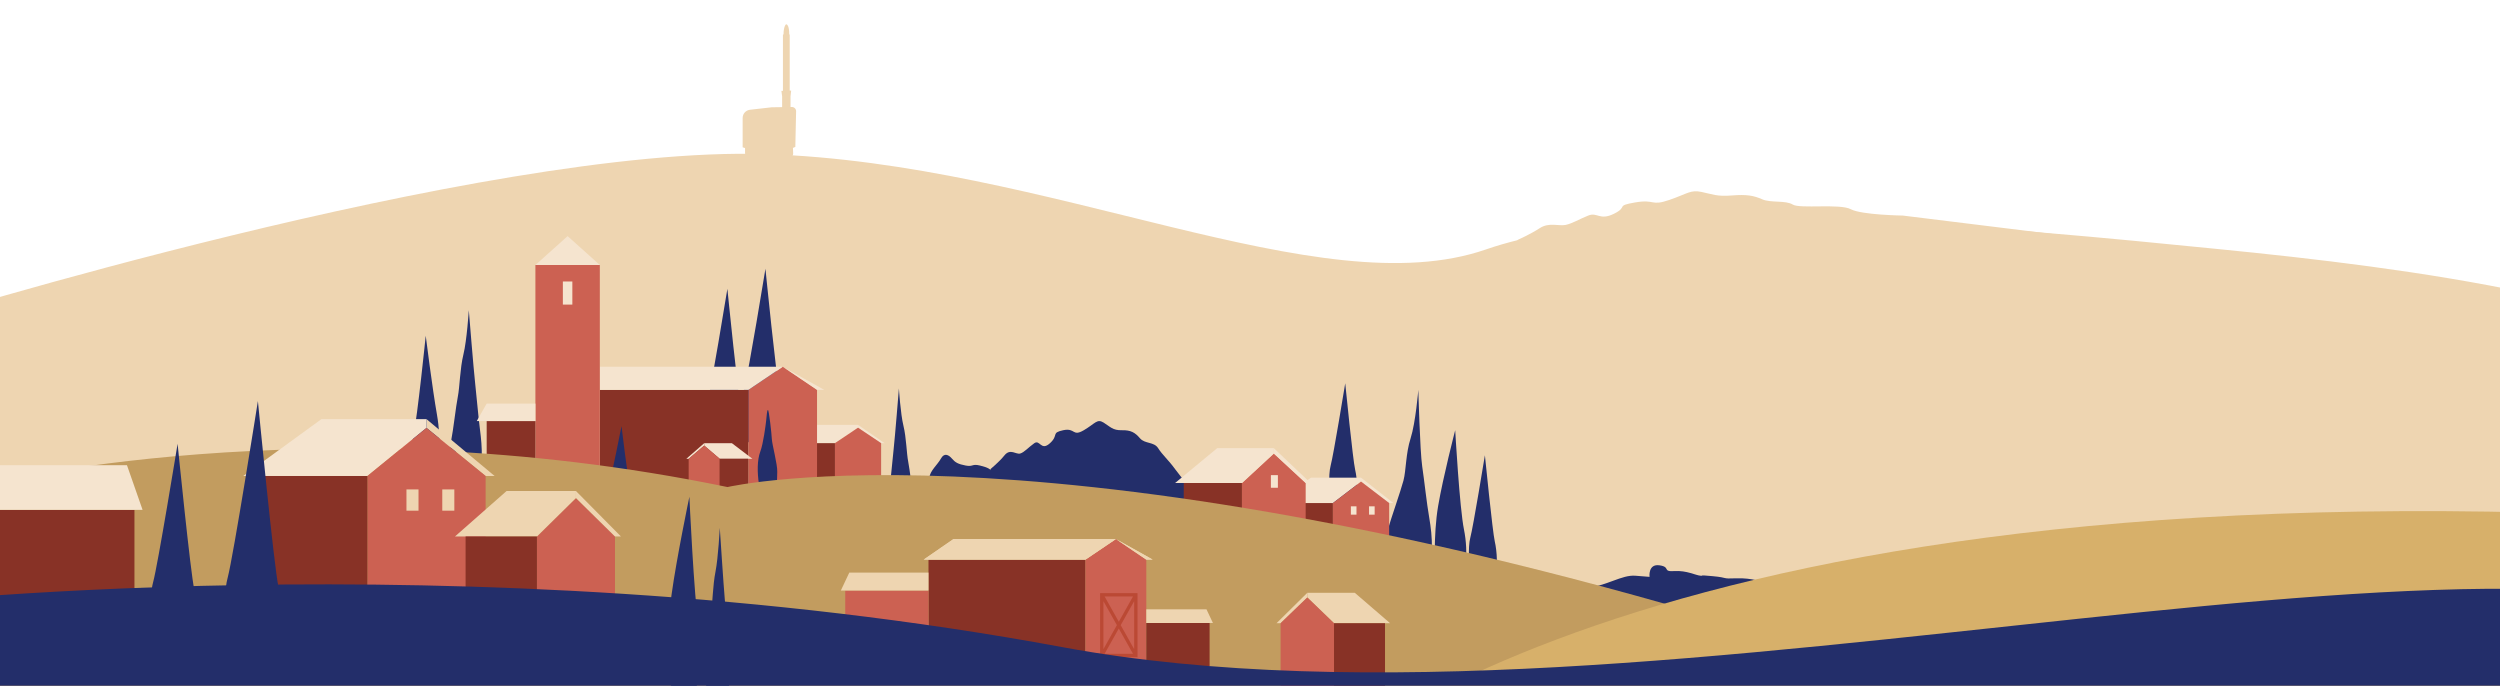 <svg fill="none" height="395" viewBox="0 0 1440 395" width="1440" xmlns="http://www.w3.org/2000/svg" xmlns:xlink="http://www.w3.org/1999/xlink"><clipPath id="a"><path d="m0 0h1440v395h-1440z"/></clipPath><clipPath id="b"><path d="m-1 14h1441v172h-1441z"/></clipPath><clipPath id="c"><path d="m-51.203 14h2538.41v881.885h-2538.41z"/></clipPath><clipPath id="d"><path d="m237 136h1362v259h-1362z"/></clipPath><clipPath id="e"><path d="m-74 220h1711v489h-1711z"/></clipPath><g clip-path="url(#a)"><path d="m0 0h1442v236h-1442z" fill="#eed5b1" transform="translate(-1 185)"/><g clip-path="url(#b)" fill="#eed5b1"><g clip-path="url(#c)"><path d="m-51.203 186.151s329.683-102.507 491.911-97.401c164.999 5.18 319.103 88.211 415.213 54.92 96.11-33.29 306.389-11.622 420.529-.334 114.15 11.289 252.32 29.28 342.42 83.272s252.31 125.976 252.31 125.976 360.46-119.979 510.64-161.977c146.4-40.94 97.56 705.259 97.56 705.259s-2447.228-21.407-2470.507-21.407h-54.07z"/><path d="m454.393 90.848-22.833-.316c-1.339-.018-2.417-1.114-2.417-2.432v-2.822l-1.376-.427v-16.914c0-2.414 1.822-4.438 4.221-4.716l12.55-1.43h.242l11.305-.167c1.395-.019 2.51 1.114 2.473 2.488l-.446 20.498-1.376.594.13 3.119c.056 1.393-1.078 2.562-2.473 2.544z"/><path d="m455.342 64.52h-4.835v-8.949l-.409-3.212.874-.037v-32.399c.26-.093.353.037.353-.223 0-3.862 1.097-5.756 1.599-5.7s1.674 1.021 1.674 5.644c0 .316-.037.148.279.26v32.288h.836l-.371 3.305z"/></g><path d="m874.028 138.254s7.64-3.402 12.91-6.861c5.269-3.474 10.965-1.032 14.849-1.84 3.884-.807 7.652-3.231 13.017-5.386 5.364-2.154 6.53 3.095 14.904-1.073 8.373-4.168.464-4.497 12.148-6.493s8.839 2.301 19.611-1.412c10.771-3.713 12.187-5.954 18.59-4.633 6.403 1.322 8.871 2.741 17.493 2.035 8.62-.706 12.62.075 17.51 2.219 4.88 2.144 13.43.459 17.56 3.014s27.19-.654 33.42 2.676 29.96 3.667 29.96 3.667l96 11.833-125.96 18.847-187.036-2.234-4.543-8.343-.431-5.987z"/></g><g clip-path="url(#d)"><g fill="#232e6a"><path d="m856.899 379.793s8.03-13.307 12.806-15.683c4.796-2.376 6.698-.95 9.077-3.802 2.379-2.851 3.806-2.376 8.087-4.277 4.282-1.901 7.136-6.653 11.417-8.554 4.282-1.901.952-7.128 14.272-8.554s21.407-7.946 29.494-7.3l8.088.647s-.952-7.604 5.708-6.654c6.66.951 1.427 3.802 8.563 3.327s12.369 2.509 15.223 2.68c2.855.171-3.33-.684 6.66.228 9.99.913 4.757 1.616 13.796 1.255 9.04-.361 16.17 2.395 16.17 2.395l-36.15 20.53s-97.522 19.332-99.425 20.587c-1.903 1.274-23.786 3.175-23.786 3.175z"/><path d="m765.98 286.059s-1.085-12.28.495-17.983c1.579-5.703 8.372-47.295 8.372-47.295s4.434 44.348 5.709 49.747c1.275 5.38 1.903 15.835 0 18.382s-12.692 5.703-14.595-2.851z"/><path d="m803.314 329.742s-3.805-5.076-3.805-8.878c0-3.801-1.58-10.455 0-16.157 1.579-5.703 7.288-21.861 8.886-27.887 1.579-6.026 1.275-15.53 4.129-24.389 2.855-8.858 4.434-27.886 4.434-27.886s.951 35.49 2.226 44.044 2.531 20.91 4.13 30.092c1.579 9.181 3.482 26.289-4.13 31.042-7.611 4.752-15.851 0-15.851 0z"/><path d="m826.624 329.532s-1.122-21.233 1.732-38.018 9.838-43.721 9.838-43.721 2.531 44.995 5.081 57.351c2.53 12.356 1.902 31.479-6.661 30.3-8.562-1.178-9.971-5.912-9.971-5.912z"/><path d="m846.434 327.517s-1.085-12.279.494-17.982c1.58-5.703 8.373-47.295 8.373-47.295s4.434 44.348 5.709 49.747c1.274 5.38 1.902 15.835 0 18.382-1.903 2.547-12.693 5.703-14.595-2.852z"/><path d="m570.517 270.167s4.757-3.802 8.087-7.908c3.33-4.125 6.66-.323 9.038-1.026 2.379-.704 4.758-3.574 8.088-5.931s3.805 4.752 9.038 0c5.233-4.753.476-5.95 7.612-7.49s5.233 3.916 11.893 0 7.611-6.767 11.417-4.391 5.233 4.505 10.466 4.391 7.611 1.312 10.466 4.638c2.854 3.327 8.087 1.901 10.465 5.703 2.379 3.802 6.128 6.996 9.743 12.033 3.616 5.037 10.238 12.28 10.238 12.28l5.232 7.318-6.66 20.93-112.745-20.93-2.378-11.557v-8.022z"/><path d="m576.549 279.672s-2.227-4.43-4.13-6.977c-1.902-2.547-3.177-3.383-7.934-4.543-4.758-1.16-3.806.836-8.24 0s-6.032-1.787-7.935-4.011-4.434-3.479-6.336 0c-1.903 3.479-6.337 7.072-6.661 10.968-.323 3.916 9.515 7.319 9.515 7.319l36.154 2.946z"/></g><path d="m783.943 277.39 16.212 12.375h2.455l-18.667-14.637z" fill="#f5e4cf"/><path d="m767.749 289.765h-34.023l21.426-14.637h28.791v2.262z" fill="#f5e4cf"/><path d="m800.155 331.623h-32.405v-41.858l16.193-12.375 16.212 12.375z" fill="#cc6152"/><path d="m767.749 289.765h-29.608v41.858h29.608z" fill="#883226"/><path d="m778.101 291.647v4.79h3.235v-4.79z" fill="#f5e4cf"/><path d="m788.567 291.647v4.79h3.235v-4.79z" fill="#f5e4cf"/><path d="m752.07 309.554h-36.688v-31.346l18.344-16.976 18.344 16.976z" fill="#cc6152"/><path d="m715.363 278.208h-33.529v31.346h33.529z" fill="#883226"/><path d="m736.066 273.683h-4.034v7.262h4.034z" fill="#f5e4cf"/><path d="m733.726 261.233 18.344 16.975h2.797l-21.141-20.074z" fill="#f5e4cf"/><path d="m715.382 278.208h-38.533l24.262-20.074h32.615v3.099z" fill="#f5e4cf"/><path d="m524.067 306.322s2.246-3.916 2.246-6.862c0-2.947.932-8.079 0-12.489-.933-4.41-2.265-16.462-3.197-21.119-.933-4.658-1.047-13.687-2.721-20.549-1.694-6.863-2.626-21.557-2.626-21.557s-2.303 28.666-3.064 35.281c-.742 6.616-1.503 16.158-2.436 23.268-.932 7.109-2.055 20.32 2.436 24.008 4.491 3.669 9.362 0 9.362 0z" fill="#232e6a"/><path d="m262.594 276.269s-2.665-4.639-2.665-8.098c0-3.46-1.103-9.562 0-14.77 1.104-5.209 2.684-19.466 3.787-24.959 1.104-5.494 1.218-16.177 3.216-24.294s3.102-25.472 3.102-25.472 2.74 33.893 3.615 41.725c.895 7.812 1.77 19.104 2.874 27.506 1.103 8.402 2.435 24.028-2.874 28.381-5.309 4.334-11.075 0-11.075 0z" fill="#232e6a"/><path d="m428.067 249.086s-1.579-17.736.724-25.967c2.283-8.231 12.102-68.319 12.102-68.319s6.412 64.08 8.239 71.855c1.827 7.774 2.74 22.887 0 26.537-2.74 3.668-18.343 8.25-21.084-4.125z" fill="#232e6a"/><path d="m406.147 260.643s-1.58-17.735.723-25.966c2.283-8.231 12.102-68.319 12.102-68.319s6.413 64.08 8.239 71.854c1.827 7.775 2.74 22.887 0 26.537-2.74 3.669-18.343 8.25-21.083-4.125z" fill="#232e6a"/><path d="m253.231 271.535s1.009-18.324-1.56-32.809-6.451-45.337-6.451-45.337-4.738 46.42-7.04 57.084c-2.303 10.664-1.713 27.164 6.032 26.157 7.745-1.008 9.019-5.114 9.019-5.114z" fill="#232e6a"/><path d="m494.23 246.348 13.302 8.916h2.017l-15.319-10.532z" fill="#f5e4cf"/><path d="m480.929 255.264h-27.915l17.583-10.532h23.633v1.616z" fill="#f5e4cf"/><path d="m507.531 285.393h-26.602v-30.13l13.301-8.915 13.301 8.915z" fill="#cc6152"/><path d="m480.929 255.263h-24.3v30.13h24.3z" fill="#883226"/><path d="m431.131 224.545h-85.63v65.201h85.63z" fill="#883226"/><path d="m470.615 289.765h-39.484v-65.22l19.752-13.307 19.732 13.307z" fill="#cc6152"/><path d="m450.883 211.238-19.752 13.307h-85.63v-13.307z" fill="#f5e4cf"/><path d="m450.882 211.238 19.733 13.307h4.129z" fill="#f5e4cf"/><path d="m345.502 152.633h-37.106v129.814h37.106z" fill="#cc6152"/><path d="m329.67 162.138h-5.462v13.306h5.462z" fill="#f5e4cf"/><path d="m308.396 152.633h37.106l-18.553-16.633z" fill="#f5e4cf"/><path d="m308.395 242.528h-28.067v35.661h28.067z" fill="#883226"/><path d="m308.396 232.472h-28.068l-5.708 10.056h33.776z" fill="#f5e4cf"/><path d="m405.632 256.651-8.962 7.623h-1.351l10.313-9.01z" fill="#f5e4cf"/><path d="m414.576 264.274h18.819l-11.836-9.01h-15.927v1.387z" fill="#f5e4cf"/><path d="m396.67 290.05h17.906v-25.776l-8.944-7.623-8.962 7.623z" fill="#cc6152"/><path d="m430.941 264.274h-16.365v25.796h16.365z" fill="#883226"/><path d="m350.468 291.267s-.913-8.611.419-12.622c1.351-4.011 7.097-33.19 7.097-33.19s3.768 31.137 4.834 34.901c1.084 3.783 1.617 11.12 0 12.888-1.618 1.787-10.771 4.011-12.369-1.996z" fill="#232e6a"/><path d="m442.358 286.267s-4.149-.741-5.195-7.413c-1.047-6.672-1.047-13.934.742-18.667s3.121-15.417 3.406-17.926.438-6.216 1.047-6.083c.589.152 2.074 13.63 2.226 16.747.152 3.118 3.254 14.523 3.121 18.819-.153 4.297.304 14.067-5.347 14.523z" fill="#232e6a"/></g><g clip-path="url(#e)"><path d="m-11.272 279.659s192.404-48.353 430.315.883c0 0 189.278-44.168 620.287 91.235l-170.872 125.422-909.128-81.522z" fill="#c29c5f"/><path d="m625.235 322.33h-90.42v57.989h90.42z" fill="#883226"/><path d="m660.271 380.319h-35.036v-57.989l17.528-11.843 17.508 11.843z" fill="#cc6152"/><path d="m633.654 341.66v36.874h21.555v-36.874zm9.665 18.427-7.747 13.802v-27.622l7.747 13.801zm-7.076-16.508h16.358l-8.17 14.55-8.169-14.55zm8.188 18.466 8.17 14.55h-16.358l8.169-14.55zm1.093-1.958 7.748-13.801v27.622l-7.748-13.802z" fill="#bb4934"/><g fill="#eed5b1"><path d="m642.763 310.487-17.528 11.843h-93.181l17.163-11.843z"/><path d="m642.763 310.487 17.509 11.843h3.663z"/><path d="m642.763 310.487-17.528 11.843h-93.181l17.163-11.843z"/><path d="m642.763 310.487 17.509 11.843h3.663z"/></g><path d="m660.271 383.678h36.456v-24.839h-36.456z" fill="#883226"/><path d="m660.271 358.839h38.374l-3.701-7.85h-34.673z" fill="#eed5b1"/><path d="m534.815 340.143h-47.962v32.69h47.962z" fill="#cc6152"/><path d="m534.815 340.143h-50.493l4.871-10.327h45.622z" fill="#eed5b1"/><path d="m753.012 344.136-15.38 14.819h-2.34l17.72-17.507z" fill="#eed5b1"/><path d="m768.392 358.955h32.294l-20.327-17.507h-27.347v2.688z" fill="#eed5b1"/><path d="m737.632 407.365h30.76v-48.41l-15.38-14.819-15.38 14.819z" fill="#cc6152"/><path d="m797.771 358.955h-29.379v48.41h29.379z" fill="#883226"/><path d="m-11.291 375.002h88.732v-81.33h-88.732z" fill="#883226"/><path d="m-11.272 293.671h93.392l-8.994-25.721h-84.398z" fill="#f5e4cf"/><path d="m408.649 400.704s-2.129-4.587-2.129-8.023-.882-9.464 0-14.627c.883-5.164 2.148-19.272 3.03-24.724.883-5.451.978-16.028 2.57-24.051 1.592-8.024 2.474-25.242 2.474-25.242s2.186 33.572 2.896 41.308c.709 7.736 1.419 18.927 2.301 27.238.882 8.312 1.956 23.802-2.301 28.102-4.258 4.3-8.86 0-8.86 0z" fill="#232e6a"/><path d="m384.966 391.932s-1.17-27.468 1.821-49.197c2.992-21.729 10.298-56.588 10.298-56.588s2.666 58.219 5.313 74.209c2.665 15.99 1.994 40.732-6.981 39.235s-10.451-7.659-10.451-7.659z" fill="#232e6a"/><path d="m245.663 246.451 34.059 27.718h5.177l-39.236-32.747z" fill="#eed5b1"/><path d="m211.624 274.169h-71.493l45.009-32.747h60.523v5.029z" fill="#f5e4cf"/><path d="m279.721 367.88h-68.097v-93.711l34.039-27.718 34.058 27.718z" fill="#cc6152"/><path d="m211.624 274.169h-62.23v93.711h62.23z" fill="#883226"/><path d="m241.061 281.905h-6.942v12.246h6.942z" fill="#eed5b1"/><path d="m261.695 281.905h-6.942v12.246h6.942z" fill="#eed5b1"/><path d="m354.244 369.128h-44.971v-60.119l22.476-22.152 22.495 22.152z" fill="#cc6152"/><path d="m331.749 286.857 22.495 22.152h3.413l-25.908-26.183z" fill="#eed5b1"/><path d="m309.274 309.009h-47.214l29.724-26.183h39.965v4.031z" fill="#eed5b1"/><path d="m309.274 309.009h-41.097v60.119h41.097z" fill="#883226"/><path d="m87.356 365.636s-1.822-20.693.844-30.31c2.666-9.616 14.095-79.718 14.095-79.718s7.479 74.785 9.608 83.865c2.128 9.079 3.202 26.7 0 30.981-3.203 4.28-21.363 9.617-24.547-4.799z" fill="#232e6a"/><path d="m130.083 371.567s-2.263-26.432 1.035-38.717c3.299-12.285 17.432-101.85 17.432-101.85s9.244 95.535 11.871 107.129 3.95 34.11 0 39.581c-3.951 5.451-26.407 12.285-30.357-6.143z" fill="#232e6a"/><path d="m467.638 413.393s6.903-15.99 12.024-15.357c5.12.634 6.386 0 12.791 0s8.054-5.125 14.574 0c6.521 5.126 4.373 4.838 9.608 10.423 5.236 5.586 7.709 11.345 7.709 11.345l-7.709 8.964-26.1-2.553-22.897-12.803z" fill="#232e6a"/><path d="m737.632 460.421s155.411-179.86 722.608-165.176v385.269l-628.141-53.574-72.068-65.705-22.399-100.833z" fill="#d7b06a"/><path d="m-74 349.202s340.969-40.445 685.716 23.514c345.743 64.15 875.264-111.487 1025.304 10.999l-114.62 322.231-1327.115 2.035-248.094-15.357z" fill="#232e6a"/></g></g></svg>